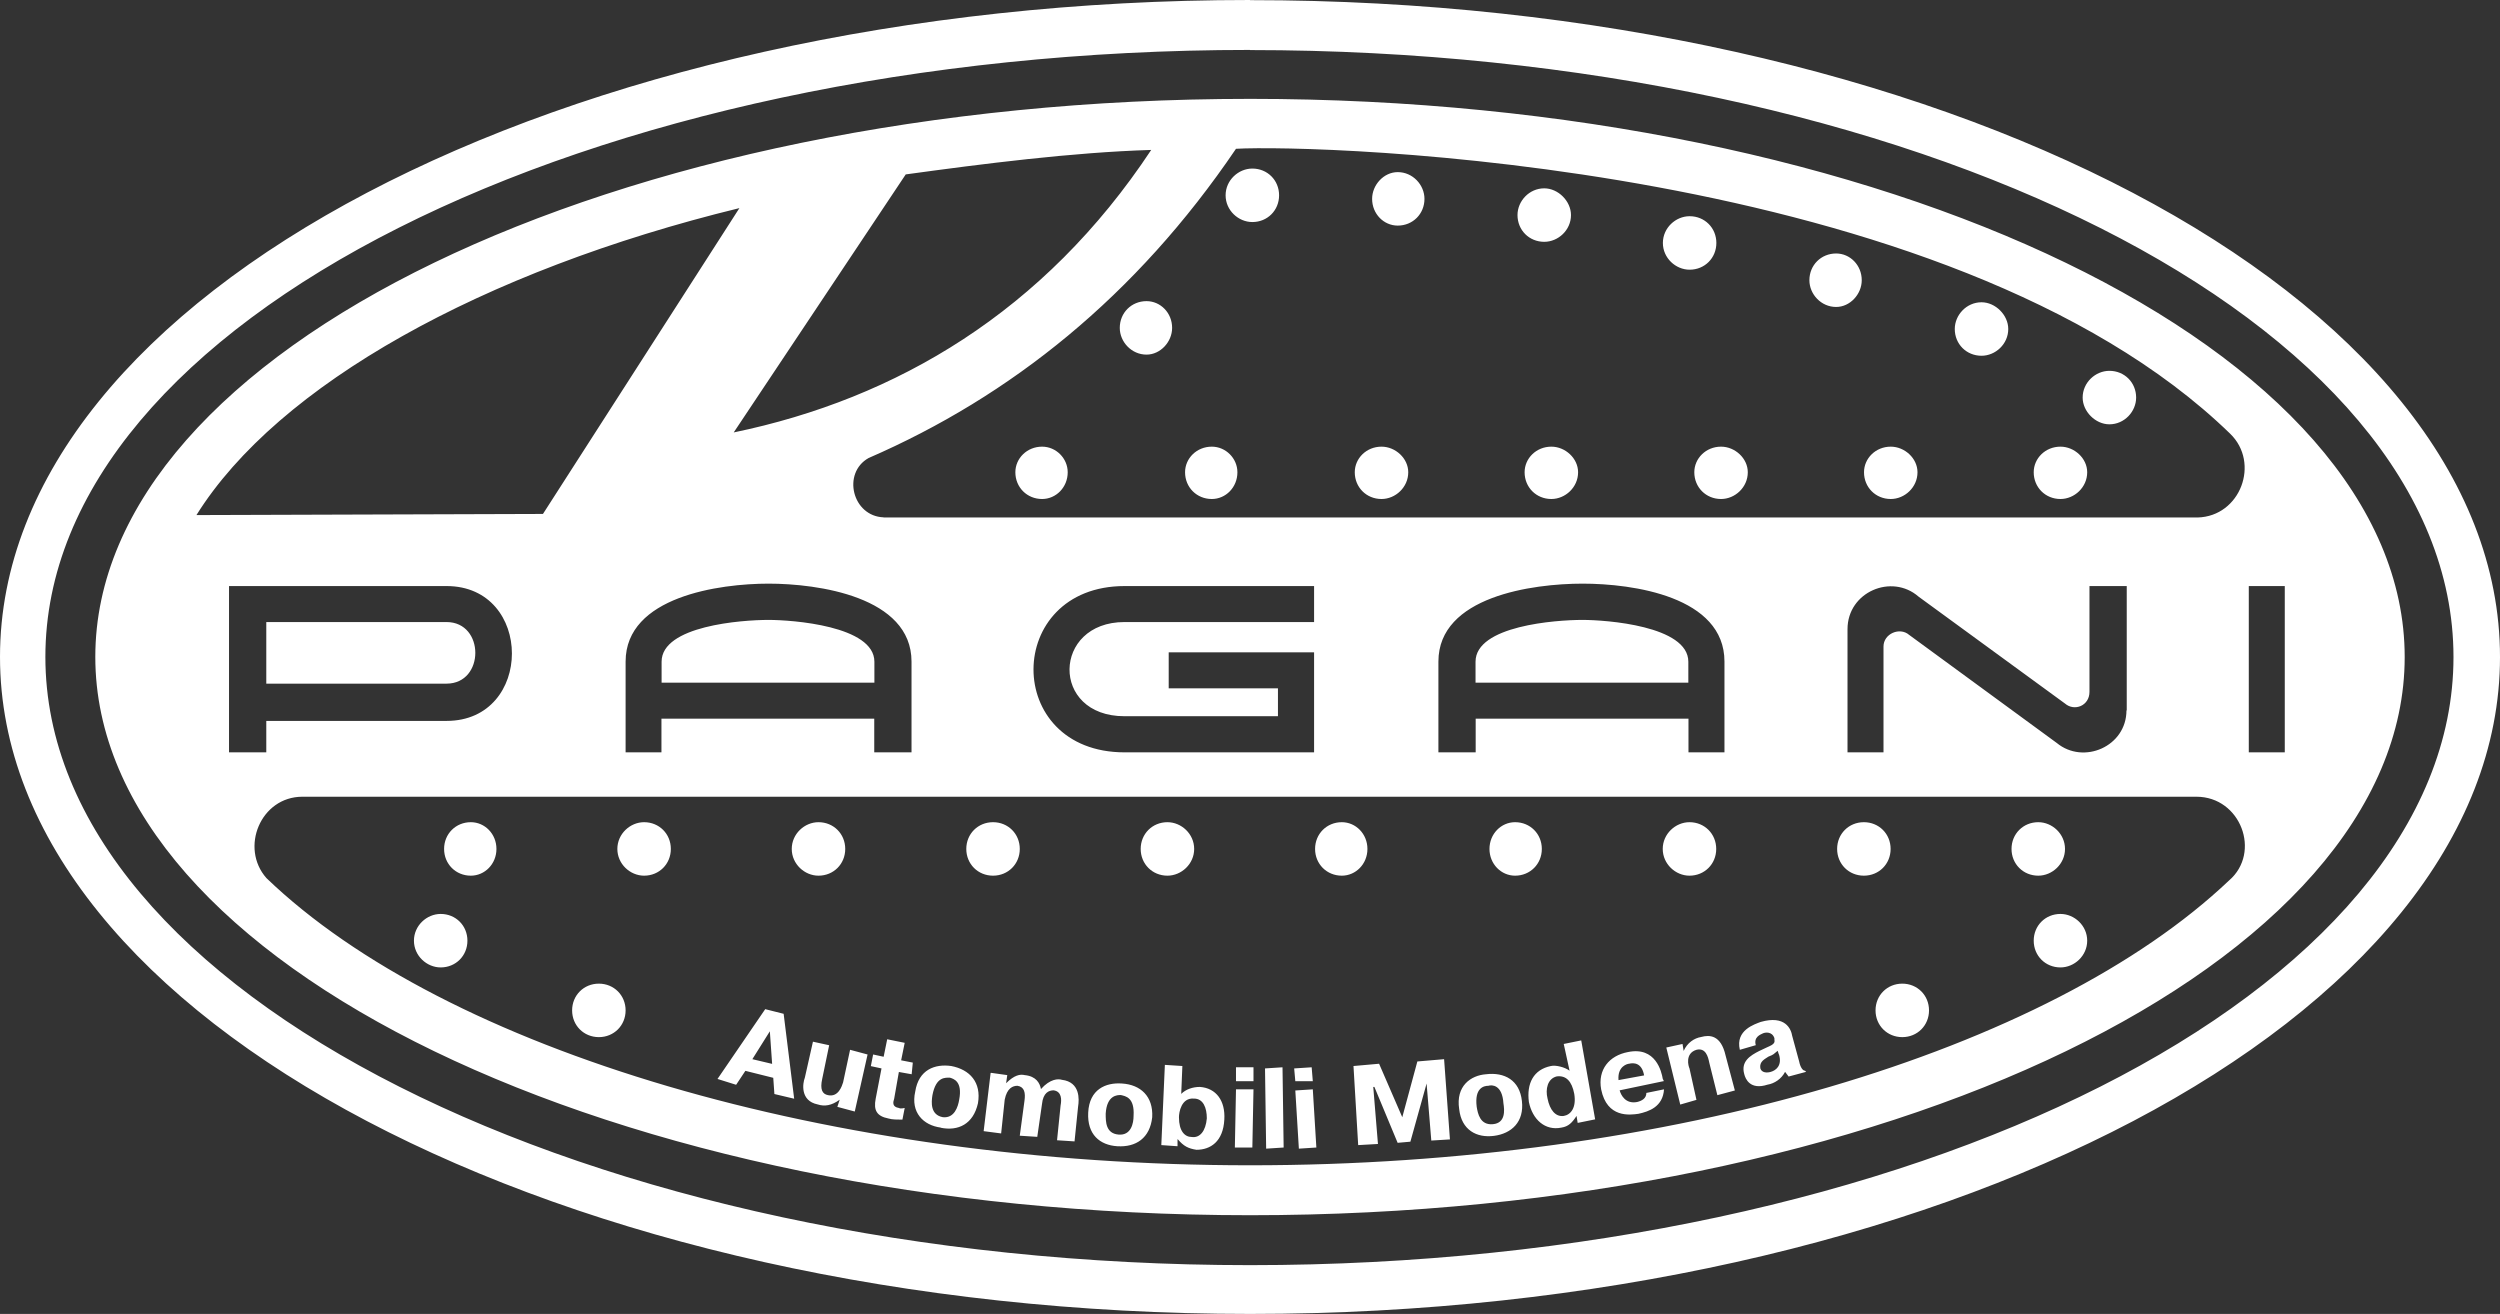 <svg xmlns="http://www.w3.org/2000/svg" id="a" viewBox="0 0 175.75 92.37"><rect x="0" y="0" width="175.75" height="92.37" fill="#333333" stroke="none"/><defs><style>.b{fill:#fff;fill-rule:evenodd;}</style></defs><path class="b" d="M62.12,36.38h92.37c3.02-.08,4.41-3.84,2.29-5.89C137,11.28,92.45,10.14,86.89,10.46c-7.03,10.38-15.86,17.41-25.83,21.74-1.88,1.06-1.14,4.09,1.06,4.17h0Zm95.97,16.51v-11.69h2.53v11.69h-2.53Zm-65.72-9.16h-13.32c-5.07,0-5.23,6.62,0,6.62h10.79v-1.96h-7.68v-2.53h10.22v7.03h-13.32c-8.58,0-8.5-11.69,0-11.69h13.32v2.53h0ZM16.1,52.89v-11.69h15.29c6.13,0,6.13,9.48,0,9.48h-12.67v2.21h-2.62Zm2.62-9.16v4.33h12.67c2.7,0,2.7-4.33,0-4.33h-12.67Zm25.26,9.16v-6.38c0-4.58,6.62-5.48,10.05-5.48s10.05,.9,10.05,5.48v6.38h-2.62v-2.37h-14.96v2.37h-2.53Zm17.49-4.9v-1.47c0-2.53-5.8-2.94-7.44-2.94-1.88,0-7.52,.41-7.52,2.94v1.47h14.96Zm39.65,4.9v-6.38c0-4.58,6.62-5.48,10.14-5.48s9.97,.9,9.97,5.48v6.38h-2.53v-2.37h-14.96v2.37h-2.62Zm17.57-4.9v-1.47c0-2.53-5.8-2.94-7.44-2.94-1.88,0-7.52,.41-7.52,2.94v1.47h14.96Zm30.82,1.96v-8.75h-2.62v7.44c0,.98-1.06,1.39-1.72,.82l-10.3-7.52c-1.88-1.64-4.99-.33-4.99,2.29h0v8.66h2.53v-7.44c0-.9,1.14-1.39,1.8-.82l10.38,7.6c1.88,1.55,4.9,.25,4.9-2.29h0ZM13.81,36.21c5.72-9.16,20.11-17.17,38.17-21.58l-13.81,21.5-24.36,.08h0ZM63.68,12.26c5.39-.74,11.69-1.55,17.25-1.72-7.52,11.36-17.9,17.49-29.35,19.86l12.1-18.15h0Zm24.2-5.31c44.71,0,81.17,17.66,81.17,39.24s-36.46,39.24-81.17,39.24S6.7,67.77,6.7,46.18,43.16,6.95,87.87,6.95h0Zm0-3.43c46.59,0,84.6,19.13,84.6,42.67s-38.01,42.75-84.6,42.75S3.19,69.73,3.19,46.18,41.2,3.51,87.87,3.51h0Zm0-3.51c48.39,0,87.87,20.76,87.87,46.18s-39.48,46.18-87.87,46.18S0,71.61,0,46.18,39.48,0,87.87,0h0Zm68.83,61.88c-12.67,12.02-39.32,20.03-68.83,20.03s-56.57-8.09-69.15-20.19c-1.88-2.13-.41-5.72,2.53-5.72H154.41c3.11,0,4.58,3.92,2.29,5.89h0Zm-59.59-30.49c.98,0,1.88,.82,1.88,1.8,0,1.06-.9,1.88-1.88,1.88-1.06,0-1.88-.82-1.88-1.88,0-.98,.82-1.8,1.88-1.8h0Zm-11.93,0c.98,0,1.8,.82,1.8,1.8,0,1.06-.82,1.88-1.8,1.88-1.06,0-1.88-.82-1.88-1.88,0-.98,.82-1.8,1.88-1.8h0Zm-11.93,0c.98,0,1.8,.82,1.8,1.8,0,1.06-.82,1.88-1.8,1.88-1.06,0-1.88-.82-1.88-1.88,0-.98,.82-1.8,1.88-1.8h0Zm35.8,0c.98,0,1.88,.82,1.88,1.8,0,1.06-.9,1.88-1.88,1.88-1.06,0-1.88-.82-1.88-1.88,0-.98,.82-1.8,1.88-1.8h0Zm11.93,0c.98,0,1.88,.82,1.88,1.8,0,1.06-.9,1.88-1.88,1.88-1.06,0-1.88-.82-1.88-1.88,0-.98,.82-1.8,1.88-1.8h0Zm11.93,0c.98,0,1.88,.82,1.88,1.8,0,1.06-.9,1.88-1.88,1.88-1.06,0-1.88-.82-1.88-1.88,0-.98,.82-1.8,1.88-1.8h0Zm11.93,0c.98,0,1.88,.82,1.88,1.8,0,1.06-.9,1.88-1.88,1.88-1.06,0-1.88-.82-1.88-1.88,0-.98,.82-1.8,1.88-1.8h0Zm-50.52,26.4c.98,0,1.8,.82,1.8,1.88s-.82,1.88-1.8,1.88c-1.06,0-1.88-.82-1.88-1.88s.82-1.88,1.88-1.88h0Zm-12.26,0c.98,0,1.88,.82,1.88,1.88s-.9,1.88-1.88,1.88c-1.06,0-1.88-.82-1.88-1.88s.82-1.88,1.88-1.88h0Zm-12.26,0c1.06,0,1.88,.82,1.88,1.88s-.82,1.88-1.88,1.88-1.88-.82-1.88-1.88,.82-1.88,1.88-1.88h0Zm36.7,0c1.06,0,1.88,.82,1.88,1.88s-.82,1.88-1.88,1.88c-.98,0-1.8-.82-1.8-1.88s.82-1.88,1.8-1.88h0Zm12.26,0c1.06,0,1.88,.82,1.88,1.88s-.82,1.88-1.88,1.88c-.98,0-1.88-.82-1.88-1.88s.9-1.88,1.88-1.88h0Zm12.26,0c1.06,0,1.88,.82,1.88,1.88s-.82,1.88-1.88,1.88-1.88-.82-1.88-1.88,.82-1.88,1.88-1.88h0Zm12.26,0c.98,0,1.88,.82,1.88,1.88s-.9,1.88-1.88,1.88c-1.06,0-1.88-.82-1.88-1.88s.82-1.88,1.88-1.88h0Zm-85.75,0c1.06,0,1.88,.82,1.88,1.88s-.82,1.88-1.88,1.88c-.98,0-1.88-.82-1.88-1.88s.9-1.88,1.88-1.88h0Zm-12.26,0c1.06,0,1.88,.82,1.88,1.88s-.82,1.88-1.88,1.88c-.98,0-1.88-.82-1.88-1.88s.9-1.88,1.88-1.88h0Zm-12.18,0c.98,0,1.8,.82,1.8,1.88s-.82,1.88-1.8,1.88c-1.06,0-1.88-.82-1.88-1.88s.82-1.88,1.88-1.88h0ZM80.6,21.17c.98,0,1.8,.82,1.8,1.88,0,.98-.82,1.88-1.8,1.88-1.06,0-1.88-.9-1.88-1.88,0-1.06,.82-1.88,1.88-1.88h0Zm7.44-9.32c1.06,0,1.88,.82,1.88,1.88s-.82,1.88-1.88,1.88c-.98,0-1.88-.82-1.88-1.88s.9-1.88,1.88-1.88h0Zm10.22,.25c1.06,0,1.88,.9,1.88,1.88,0,1.06-.82,1.88-1.88,1.88-.98,0-1.8-.82-1.8-1.88,0-.98,.82-1.88,1.8-1.88h0Zm10.3,1.14c.98,0,1.88,.9,1.88,1.88,0,1.06-.9,1.88-1.88,1.88-1.06,0-1.88-.82-1.88-1.88,0-.98,.82-1.88,1.88-1.88h0Zm10.22,1.96c1.06,0,1.88,.82,1.88,1.88s-.82,1.88-1.88,1.88c-.98,0-1.88-.82-1.88-1.88s.9-1.88,1.88-1.88h0Zm10.3,2.62c.98,0,1.8,.82,1.8,1.88,0,.98-.82,1.88-1.8,1.88-1.06,0-1.88-.9-1.88-1.88,0-1.06,.82-1.88,1.88-1.88h0Zm10.22,3.43c.98,0,1.88,.9,1.88,1.88,0,1.06-.9,1.88-1.88,1.88-1.06,0-1.88-.82-1.88-1.88,0-.98,.82-1.88,1.88-1.88h0Zm8.99,4.82c1.06,0,1.88,.82,1.88,1.88,0,.98-.82,1.88-1.88,1.88-.98,0-1.88-.9-1.88-1.88,0-1.06,.9-1.88,1.88-1.88h0ZM30.98,64.25c1.06,0,1.88,.82,1.88,1.88s-.82,1.88-1.88,1.88c-.98,0-1.88-.82-1.88-1.88s.9-1.88,1.88-1.88h0Zm11.12,4.9c1.06,0,1.88,.82,1.88,1.88s-.82,1.88-1.88,1.88-1.88-.82-1.88-1.88,.82-1.88,1.88-1.88h0Zm102.75-4.9c-1.06,0-1.88,.82-1.88,1.88s.82,1.88,1.88,1.88c.98,0,1.88-.82,1.88-1.88s-.9-1.88-1.88-1.88h0Zm-11.12,4.9c-1.06,0-1.88,.82-1.88,1.88s.82,1.88,1.88,1.88,1.88-.82,1.88-1.88-.82-1.88-1.88-1.88h0Zm-79.94,1.8l-3.35,4.9,1.31,.41,.65-.98,1.96,.49,.08,1.14,1.39,.33-.74-5.97-1.31-.33h0Zm-.9,3.51l1.23-1.96,.16,2.29-1.39-.33h0Zm5.97,3.35l1.23,.33,.9-4.01-1.23-.33-.49,2.29c-.08,.25-.33,1.06-1.06,.9-.41-.08-.57-.41-.41-1.14l.49-2.37-1.14-.25-.57,2.53c-.16,.41-.33,1.63,.9,1.88,.49,.16,.98,.08,1.55-.33l-.16,.49h0Zm2.37-2.86l.74,.16-.41,2.13c-.16,.82,.08,1.23,.9,1.39,.25,.08,.65,.08,.98,.08l.16-.82c-.08,0-.25,.08-.41,0-.49-.08-.41-.41-.33-.65l.33-1.88,.9,.16,.08-.82-.82-.16,.25-1.23-1.23-.25-.25,1.23-.74-.16-.16,.82h0Zm4.9,4.33c1.23,.25,2.29-.25,2.62-1.72,.25-1.47-.57-2.37-1.88-2.62-1.14-.16-2.29,.25-2.53,1.8-.33,1.47,.57,2.37,1.8,2.53h0Zm.16-.74c-.9-.16-.82-1.06-.74-1.55,.25-1.31,.9-1.23,1.23-1.23,.25,.08,.9,.25,.65,1.55-.08,.49-.33,1.31-1.14,1.23h0Zm3.35-3.11l-.49,4.09,1.23,.16,.25-2.37c.16-.82,.57-.98,.9-.98,.49,.08,.57,.49,.49,1.06l-.33,2.45,1.23,.08,.33-2.29c.08-.82,.49-.98,.82-.98,.57,.08,.57,.65,.49,1.06l-.25,2.45,1.23,.08,.25-2.45c.08-.49,.16-1.72-1.14-1.88-.25-.08-.82-.08-1.47,.65-.08-.41-.33-.9-1.14-.98-.33-.08-.74,0-1.31,.57l.08-.57-1.14-.16h0Zm8.91,5.15c1.31,.08,2.29-.57,2.45-2.04,.08-1.47-.82-2.29-2.13-2.37-1.14-.08-2.29,.41-2.37,2.04-.08,1.55,.82,2.29,2.04,2.37h0Zm.08-.82c-.9-.08-.9-.9-.9-1.47,.08-1.31,.82-1.31,1.06-1.31,.33,.08,.98,.16,.9,1.47,0,.49-.16,1.39-1.06,1.31h0Zm4.17,.33h0c.41,.49,.74,.65,1.31,.74,.98,0,1.88-.57,1.96-2.13,.08-1.31-.57-2.21-1.72-2.29-.49,0-.98,.16-1.31,.49l.08-1.96-1.23-.08-.25,5.64,1.14,.08v-.49h0Zm.08-1.55c0-.33,.16-1.39,1.06-1.31,.65,0,.9,.65,.9,1.39-.08,.9-.49,1.39-1.06,1.31-.49,0-.9-.41-.9-1.39h0Zm4.01-1.96l-.08,4.09h1.23l.08-4.09h-1.23Zm0-.57h1.23v-.98h-1.23v.98h0Zm2.04-.9l.08,5.64,1.23-.08-.08-5.64-1.23,.08h0Zm2.13,1.55l.25,4.09,1.23-.08-.25-4.09-1.23,.08h0Zm0-.65h1.23l-.08-.98-1.23,.08,.08,.9h0Zm7.19,4.33l.9-.08,1.14-4.09h0l.33,4.01,1.31-.08-.41-5.64-1.88,.16-1.06,3.92-1.63-3.76-1.8,.16,.33,5.56,1.39-.08-.33-4.01h.08l1.63,3.92h0Zm6.78-.49c1.23-.16,2.13-.98,1.96-2.45-.16-1.47-1.23-2.04-2.53-1.88-1.06,.08-2.13,.82-1.88,2.45,.16,1.47,1.23,2.04,2.45,1.88h0Zm-.08-.82c-.9,.08-1.06-.74-1.14-1.23-.16-1.31,.49-1.47,.82-1.47,.25-.08,.98-.08,1.06,1.23,.08,.49,.16,1.39-.74,1.47h0Zm7.19-.33l-.98-5.56-1.23,.25,.41,1.88c-.33-.25-.98-.41-1.31-.33-1.23,.25-1.72,1.23-1.55,2.53,.25,1.23,1.14,2.04,2.29,1.8,.49-.08,.74-.33,1.06-.82h0l.08,.49,1.23-.25h0Zm-1.47-1.8c.16,.98-.25,1.47-.74,1.55-.57,.08-.98-.41-1.14-1.23-.16-.65,0-1.39,.65-1.55,.65-.08,1.06,.33,1.23,1.23h0Zm5.07-.08c0,.41-.33,.57-.65,.65-.82,.16-1.14-.49-1.23-.82l3.11-.65-.08-.16c-.08-.49-.49-2.29-2.45-1.88-1.31,.25-2.13,1.23-1.88,2.62,.41,2.04,2.04,1.8,2.62,1.72,.74-.16,1.72-.49,1.8-1.72l-1.23,.25h0Zm-1.96-.9c-.08-.98,.65-1.14,.74-1.14,.33-.08,.9-.08,1.06,.82l-1.8,.33h0Zm4.5-2.53l-1.14,.25,.98,4.01,1.14-.33-.49-2.21c-.08-.16-.33-1.06,.49-1.31,.65-.16,.82,.49,.9,.9l.57,2.29,1.23-.33-.65-2.45c-.33-1.47-1.14-1.47-1.72-1.31-.49,.08-.98,.41-1.23,.98l-.08-.49h0Zm5.15,.08c-.16-.57,.33-.74,.49-.82,.16-.08,.65-.16,.82,.33v.08c.08,.41-.25,.41-1.06,.82-.65,.33-1.31,.74-1.06,1.63,.08,.33,.41,1.14,1.64,.74,.49-.08,.98-.41,1.23-.9h0l.25,.33,1.23-.33-.08-.08c-.16,0-.33-.25-.41-.65l-.49-1.8c-.08-.49-.49-1.47-2.21-.98-.41,.16-1.8,.57-1.47,1.96l1.14-.33h0Zm1.63,.65c.25,.82-.25,1.14-.57,1.23-.25,.08-.65,.08-.74-.25-.08-.49,.33-.65,.57-.82,.41-.16,.33-.16,.65-.41l.08,.25h0Z"></path></svg>
